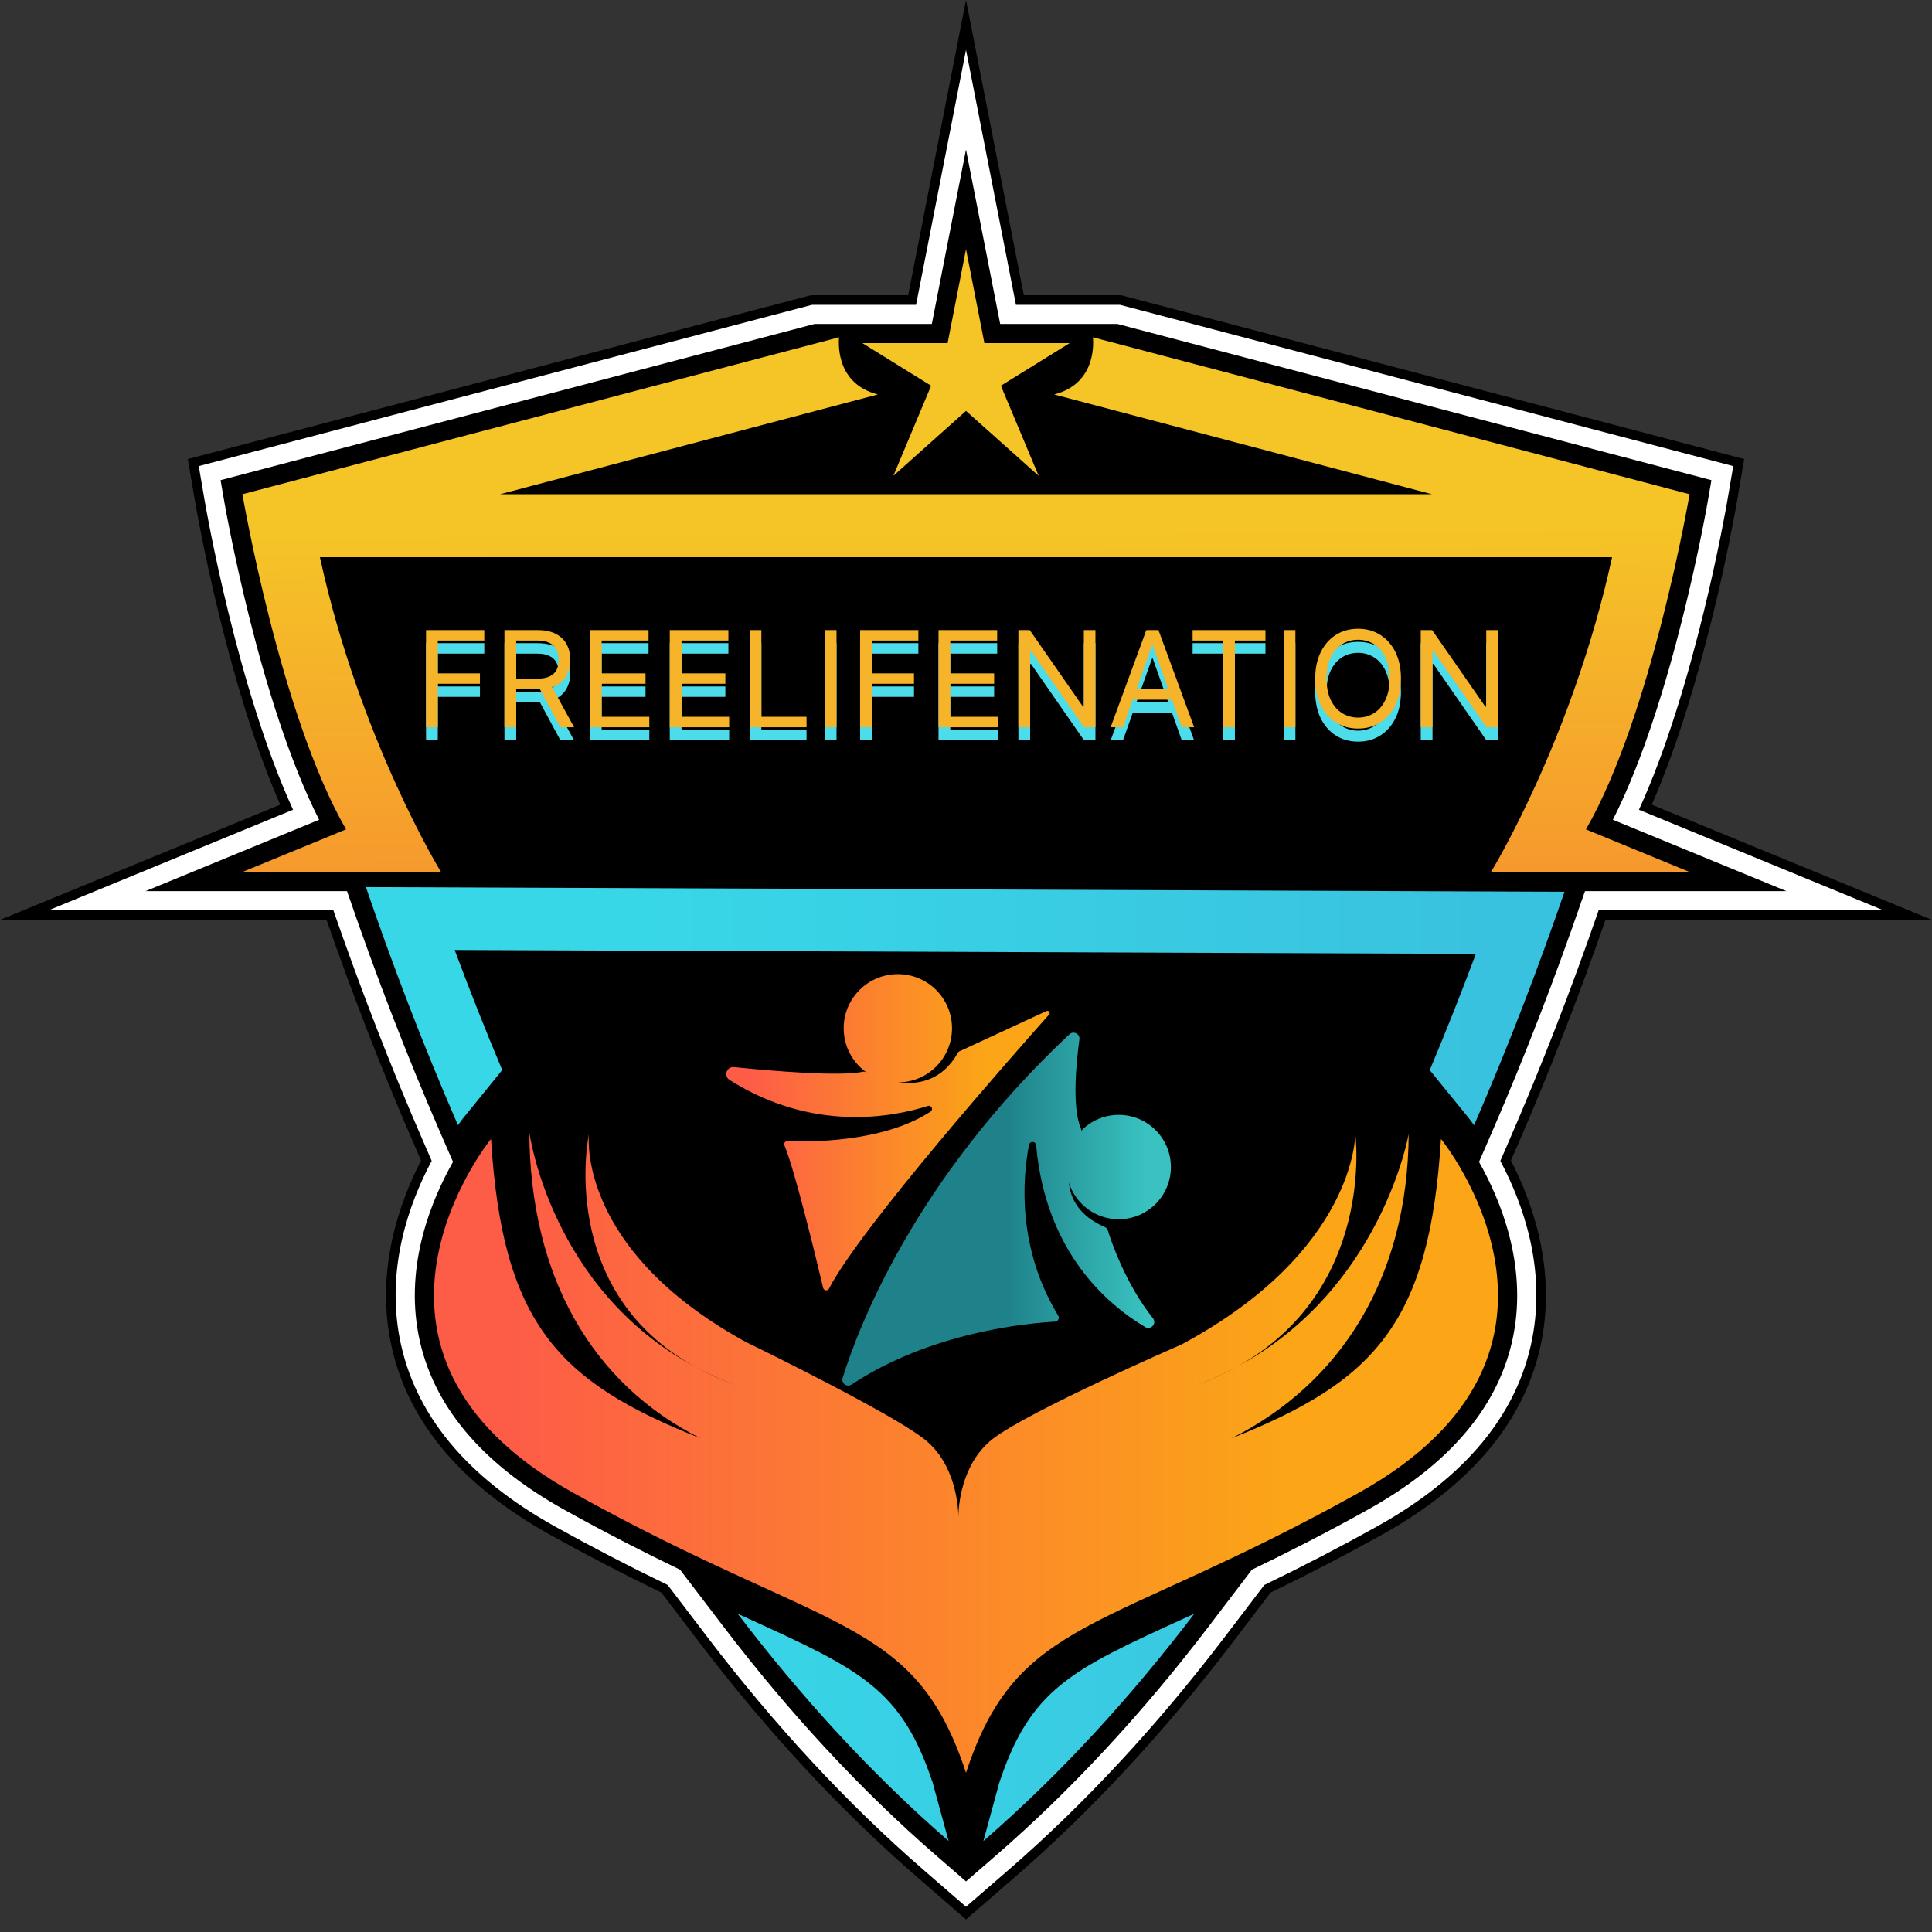 <svg width="58" height="58" viewBox="0 0 58 58" fill="none" xmlns="http://www.w3.org/2000/svg">
<rect x="0" y="0" width="58" height="58" fill="#333333" stroke="none"/>
<path d="M27.535 56.353C25.245 54.367 23.047 51.999 21.004 49.318L19.855 47.81C18.7 47.25 17.607 46.682 16.516 46.075C13.786 44.556 12.171 42.592 11.717 40.238C11.302 38.084 11.974 36.133 12.641 34.839L12.429 34.351C11.493 32.197 10.611 29.933 9.803 27.616L0 27.616L8.413 24.157C6.791 20.462 5.898 15.303 5.86 15.08L5.638 13.782L24.341 8.863H27.264L29 -0L30.736 8.863H33.659L52.362 13.782L52.14 15.08C52.102 15.303 51.206 20.467 49.587 24.157L58 27.616H48.197C47.392 29.93 46.508 32.195 45.571 34.353L45.359 34.84C46.026 36.135 46.697 38.085 46.282 40.238C45.829 42.592 44.214 44.556 41.483 46.075C40.393 46.682 39.3 47.25 38.145 47.81L36.997 49.317C34.953 52.001 32.755 54.369 30.463 56.356L29 57.623L27.535 56.353Z" fill="black"/>
<path d="M27.724 56.135C25.448 54.161 23.265 51.809 21.233 49.143L20.043 47.581C18.869 47.013 17.76 46.437 16.656 45.823C14.003 44.347 12.437 42.45 12 40.183C11.594 38.074 12.264 36.158 12.96 34.85L12.693 34.236C11.734 32.028 10.831 29.705 10.008 27.328L1.458 27.328L8.798 24.309C7.116 20.641 6.185 15.269 6.144 15.031L5.967 13.993L24.378 9.151H27.501L29 1.498L30.499 9.151H33.621L52.033 13.993L51.856 15.031C51.815 15.269 50.884 20.641 49.202 24.309L56.542 27.328H47.992C47.171 29.702 46.268 32.026 45.307 34.238L45.041 34.852C45.736 36.159 46.406 38.075 45.999 40.183C45.563 42.45 43.996 44.347 41.343 45.823C40.24 46.437 39.131 47.013 37.957 47.581L36.768 49.142C34.735 51.811 32.551 54.165 30.275 56.138L29 57.242L27.724 56.135Z" fill="white"/>
<path d="M48.42 24.61C50.231 21.036 51.245 15.195 51.289 14.934L51.378 14.415L33.957 9.834L33.547 9.726H32.185H30.026L29 4.489L27.974 9.726H25.824H24.453L24.043 9.834L6.622 14.415L6.711 14.934C6.755 15.195 7.769 21.036 9.58 24.61L4.368 26.753L10.418 26.753L10.441 26.819C11.289 29.294 12.224 31.713 13.22 34.007L13.6 34.88C12.955 36.017 12.155 37.951 12.565 40.075C12.968 42.167 14.438 43.932 16.936 45.321C18.235 46.044 19.389 46.628 20.416 47.123L21.691 48.795C23.698 51.43 25.855 53.753 28.101 55.701L28.673 56.197L29 56.482L29.327 56.198L29.898 55.704C32.144 53.757 34.302 51.432 36.311 48.794L37.583 47.123C38.611 46.628 39.765 46.044 41.064 45.321C43.561 43.932 45.032 42.167 45.435 40.075C45.844 37.952 45.045 36.019 44.401 34.882L44.78 34.01C45.759 31.754 46.678 29.382 47.511 26.958L47.582 26.753H53.632L48.42 24.61Z" fill="black"/>
<path d="M28.448 10.301H25.889L27.953 11.58L26.819 14.285L29 12.336L31.181 14.285L30.047 11.58L32.112 10.301H29.552L29 7.48L28.448 10.301ZM31.646 11.842L42.987 14.837H29H15.013L26.354 11.842C25.007 11.502 25.191 10.126 25.191 10.126L7.278 14.837C7.278 14.837 8.412 21.467 10.389 24.899L7.278 26.178H13.239C13.239 26.178 10.796 22.194 9.604 16.727H29H48.396C47.204 22.194 44.761 26.178 44.761 26.178H50.722L47.611 24.899C49.588 21.467 50.722 14.837 50.722 14.837L32.809 10.126C32.809 10.126 32.993 11.502 31.646 11.842Z" fill="url(#paint0_linear_4_1230)"/>
<path d="M13.748 33.778C13.848 33.638 13.916 33.554 13.931 33.535L15.077 32.123C14.559 30.892 14.084 29.686 13.649 28.519L44.306 28.636C43.884 29.765 43.423 30.933 42.922 32.126L44.068 33.535C44.083 33.554 44.151 33.638 44.252 33.78C45.313 31.338 46.213 28.967 46.968 26.771L10.985 26.632C11.749 28.866 12.665 31.285 13.748 33.778ZM35.529 48.594C32.186 50.12 30.93 50.694 29.997 53.526L29.522 55.269C31.864 53.239 33.968 50.921 35.853 48.446C35.743 48.497 35.635 48.545 35.529 48.594ZM28.477 55.267L28.002 53.526C27.068 50.694 25.813 50.12 22.47 48.594C22.365 48.545 22.258 48.497 22.148 48.447C24.034 50.921 26.138 53.238 28.477 55.267Z" fill="url(#paint1_linear_4_1230)"/>
<path d="M30.845 46.686C30.851 46.648 30.857 46.608 30.862 46.564C30.847 46.631 30.845 46.674 30.845 46.686Z" fill="url(#paint2_linear_4_1230)"/>
<path d="M30.845 46.686C30.851 46.648 30.857 46.608 30.862 46.564C30.847 46.631 30.845 46.674 30.845 46.686Z" fill="url(#paint3_linear_4_1230)"/>
<path d="M35.885 41.597C36.324 41.438 36.726 41.255 37.093 41.053C36.715 41.253 36.314 41.437 35.885 41.597Z" fill="url(#paint4_linear_4_1230)"/>
<path d="M35.885 41.597C36.324 41.438 36.726 41.255 37.093 41.053C36.715 41.253 36.314 41.437 35.885 41.597Z" fill="url(#paint5_linear_4_1230)"/>
<path d="M32.105 31.049C27.424 35.437 25.745 39.916 25.297 41.367C25.248 41.526 25.425 41.659 25.564 41.567C27.952 39.98 30.882 39.72 31.672 39.677C31.762 39.672 31.815 39.574 31.768 39.497C30.541 37.472 30.691 35.419 30.89 34.371C30.914 34.246 31.095 34.255 31.106 34.383C31.39 37.587 33.242 39.164 34.383 39.841C34.552 39.941 34.735 39.731 34.613 39.577C33.787 38.538 33.359 37.263 33.259 36.942C33.244 36.893 33.208 36.854 33.16 36.833C32.409 36.507 32.138 36 32.088 35.501C32.286 36.139 32.881 36.602 33.584 36.602C34.449 36.602 35.151 35.901 35.151 35.036C35.151 34.17 34.449 33.469 33.584 33.469C33.142 33.469 32.743 33.652 32.459 33.946C32.461 33.921 32.456 33.894 32.446 33.87C32.18 33.237 32.306 31.923 32.404 31.202C32.42 31.085 32.326 31.001 32.226 31.001C32.184 31.001 32.142 31.015 32.105 31.049Z" fill="url(#paint6_linear_4_1230)"/>
<path d="M25.328 30.869C25.328 31.425 25.607 31.916 26.033 32.208C26.01 32.197 25.992 32.188 25.978 32.18C25.959 32.17 25.938 32.168 25.917 32.172C25.209 32.326 23.176 32.151 22.035 32.035C21.815 32.012 21.715 32.301 21.902 32.42C24.399 34.001 26.801 33.537 27.857 33.201C27.963 33.167 28.028 33.311 27.936 33.371C26.494 34.31 24.253 34.283 23.641 34.255C23.572 34.252 23.523 34.322 23.55 34.386C23.86 35.121 24.508 37.806 24.711 38.664C24.732 38.749 24.847 38.764 24.887 38.686C25.833 36.855 30.44 31.641 31.494 30.457C31.542 30.404 31.481 30.322 31.415 30.353L28.797 31.564C28.78 31.572 28.765 31.587 28.756 31.604C28.289 32.443 27.565 32.571 26.97 32.494C27.86 32.487 28.58 31.762 28.58 30.869C28.58 29.971 27.852 29.244 26.954 29.244C26.057 29.244 25.328 29.971 25.328 30.869Z" fill="url(#paint7_linear_4_1230)"/>
<path d="M21.034 43.181C16.745 41.484 15.084 39.73 14.741 34.191C14.741 34.191 9.563 40.561 17.215 44.818C24.867 49.076 27.454 48.502 29 53.222C30.546 48.502 33.133 49.076 40.784 44.818C48.436 40.561 43.259 34.191 43.259 34.191C42.916 39.73 41.255 41.484 36.966 43.181C40.235 41.537 42.264 38.378 42.29 34.042C42.29 34.042 41.484 38.693 37.143 41.026C41.31 38.71 40.687 34.042 40.687 34.042C40.687 34.042 40.721 37.54 35.481 40.357C35.414 40.386 30.854 42.375 29.797 43.202C28.837 43.954 28.774 45.271 28.771 45.52C28.768 45.271 28.706 43.954 27.745 43.202C26.927 42.562 24.208 41.187 22.993 40.584C22.628 40.404 22.399 40.293 22.398 40.292C17.273 37.486 17.679 34.042 17.679 34.042C17.679 34.042 16.689 38.71 20.857 41.026C16.516 38.693 15.89 33.99 15.89 33.99C15.916 38.325 17.765 41.537 21.034 43.181ZM37.093 41.053C36.726 41.254 36.324 41.438 35.885 41.597C36.314 41.437 36.715 41.253 37.093 41.053ZM20.907 41.053C21.285 41.253 21.686 41.437 22.115 41.597C21.676 41.438 21.274 41.254 20.907 41.053Z" fill="url(#paint8_linear_4_1230)"/>
<path d="M12.79 22.226V19.309H14.539V19.622H13.143V20.608H14.408V20.921H13.143V22.226H12.79ZM15.144 22.226V19.309H16.13C16.358 19.309 16.545 19.348 16.691 19.425C16.837 19.502 16.945 19.608 17.016 19.743C17.086 19.878 17.121 20.031 17.121 20.203C17.121 20.375 17.086 20.527 17.016 20.66C16.945 20.793 16.838 20.898 16.692 20.974C16.547 21.049 16.361 21.086 16.135 21.086H15.338V20.767H16.124C16.28 20.767 16.405 20.744 16.5 20.699C16.596 20.653 16.665 20.589 16.708 20.505C16.752 20.421 16.773 20.32 16.773 20.203C16.773 20.086 16.752 19.984 16.708 19.897C16.664 19.809 16.595 19.742 16.499 19.695C16.403 19.646 16.276 19.622 16.118 19.622H15.497V22.226H15.144ZM16.517 20.915L17.235 22.226H16.825L16.118 20.915H16.517ZM17.71 22.226V19.309H19.47V19.622H18.063V20.608H19.379V20.921H18.063V21.912H19.493V22.226H17.71ZM20.107 22.226V19.309H21.867V19.622H20.46V20.608H21.776V20.921H20.46V21.912H21.89V22.226H20.107ZM22.504 22.226V19.309H22.857V21.912H24.213V22.226H22.504ZM25.113 19.309V22.226H24.76V19.309H25.113ZM25.821 22.226V19.309H27.57V19.622H26.175V20.608H27.439V20.921H26.175V22.226H25.821ZM28.175 22.226V19.309H29.936V19.622H28.529V20.608H29.845V20.921H28.529V21.912H29.959V22.226H28.175ZM32.886 19.309V22.226H32.544L30.954 19.935H30.926V22.226H30.573V19.309H30.914L32.51 21.605H32.538V19.309H32.886ZM33.712 22.226H33.342L34.413 19.309H34.778L35.849 22.226H35.478L34.607 19.77H34.584L33.712 22.226ZM33.849 21.086H35.342V21.399H33.849V21.086ZM35.803 19.622V19.309H37.99V19.622H37.073V22.226H36.72V19.622H35.803ZM38.889 19.309V22.226H38.536V19.309H38.889ZM42.058 20.767C42.058 21.075 42.003 21.341 41.892 21.565C41.781 21.789 41.628 21.962 41.434 22.083C41.241 22.205 41.019 22.265 40.771 22.265C40.522 22.265 40.301 22.205 40.107 22.083C39.913 21.962 39.761 21.789 39.65 21.565C39.539 21.341 39.483 21.075 39.483 20.767C39.483 20.459 39.539 20.194 39.65 19.97C39.761 19.745 39.913 19.573 40.107 19.451C40.301 19.329 40.522 19.269 40.771 19.269C41.019 19.269 41.241 19.329 41.434 19.451C41.628 19.573 41.781 19.745 41.892 19.97C42.003 20.194 42.058 20.459 42.058 20.767ZM41.716 20.767C41.716 20.515 41.674 20.301 41.59 20.128C41.506 19.954 41.393 19.822 41.249 19.733C41.107 19.644 40.947 19.599 40.771 19.599C40.594 19.599 40.434 19.644 40.291 19.733C40.148 19.822 40.035 19.954 39.95 20.128C39.867 20.301 39.825 20.515 39.825 20.767C39.825 21.02 39.867 21.233 39.95 21.407C40.035 21.58 40.148 21.712 40.291 21.801C40.434 21.89 40.594 21.935 40.771 21.935C40.947 21.935 41.107 21.89 41.249 21.801C41.393 21.712 41.506 21.58 41.59 21.407C41.674 21.233 41.716 21.02 41.716 20.767ZM44.965 19.309V22.226H44.623L43.034 19.935H43.005V22.226H42.652V19.309H42.994L44.589 21.605H44.618V19.309H44.965Z" fill="#4DDCE9"/>
<path d="M12.79 21.832V18.916H14.539V19.229H13.143V20.215H14.408V20.528H13.143V21.832H12.79ZM15.144 21.832V18.916H16.13C16.358 18.916 16.545 18.954 16.691 19.032C16.837 19.109 16.945 19.215 17.016 19.35C17.086 19.485 17.121 19.638 17.121 19.81C17.121 19.982 17.086 20.134 17.016 20.267C16.945 20.4 16.838 20.505 16.692 20.581C16.547 20.656 16.361 20.693 16.135 20.693H15.338V20.374H16.124C16.28 20.374 16.405 20.351 16.5 20.306C16.596 20.26 16.665 20.195 16.708 20.112C16.752 20.027 16.773 19.927 16.773 19.81C16.773 19.693 16.752 19.591 16.708 19.504C16.664 19.416 16.595 19.349 16.499 19.302C16.403 19.253 16.276 19.229 16.118 19.229H15.497V21.832H15.144ZM16.517 20.522L17.235 21.832H16.825L16.118 20.522H16.517ZM17.71 21.832V18.916H19.47V19.229H18.063V20.215H19.379V20.528H18.063V21.519H19.493V21.832H17.71ZM20.107 21.832V18.916H21.867V19.229H20.46V20.215H21.776V20.528H20.46V21.519H21.89V21.832H20.107ZM22.504 21.832V18.916H22.857V21.519H24.213V21.832H22.504ZM25.113 18.916V21.832H24.76V18.916H25.113ZM25.821 21.832V18.916H27.57V19.229H26.175V20.215H27.439V20.528H26.175V21.832H25.821ZM28.175 21.832V18.916H29.936V19.229H28.529V20.215H29.845V20.528H28.529V21.519H29.959V21.832H28.175ZM32.886 18.916V21.832H32.544L30.954 19.542H30.926V21.832H30.573V18.916H30.914L32.51 21.212H32.538V18.916H32.886ZM33.712 21.832H33.342L34.413 18.916H34.778L35.849 21.832H35.478L34.607 19.377H34.584L33.712 21.832ZM33.849 20.693H35.342V21.006H33.849V20.693ZM35.803 19.229V18.916H37.99V19.229H37.073V21.832H36.72V19.229H35.803ZM38.889 18.916V21.832H38.536V18.916H38.889ZM42.058 20.374C42.058 20.682 42.003 20.948 41.892 21.172C41.781 21.396 41.628 21.569 41.434 21.69C41.241 21.812 41.019 21.872 40.771 21.872C40.522 21.872 40.301 21.812 40.107 21.69C39.913 21.569 39.761 21.396 39.65 21.172C39.539 20.948 39.483 20.682 39.483 20.374C39.483 20.066 39.539 19.8 39.65 19.576C39.761 19.352 39.913 19.18 40.107 19.058C40.301 18.936 40.522 18.876 40.771 18.876C41.019 18.876 41.241 18.936 41.434 19.058C41.628 19.18 41.781 19.352 41.892 19.576C42.003 19.8 42.058 20.066 42.058 20.374ZM41.716 20.374C41.716 20.121 41.674 19.908 41.59 19.735C41.506 19.561 41.393 19.429 41.249 19.34C41.107 19.251 40.947 19.206 40.771 19.206C40.594 19.206 40.434 19.251 40.291 19.34C40.148 19.429 40.035 19.561 39.95 19.735C39.867 19.908 39.825 20.121 39.825 20.374C39.825 20.627 39.867 20.84 39.95 21.014C40.035 21.187 40.148 21.319 40.291 21.408C40.434 21.497 40.594 21.542 40.771 21.542C40.947 21.542 41.107 21.497 41.249 21.408C41.393 21.319 41.506 21.187 41.59 21.014C41.674 20.84 41.716 20.627 41.716 20.374ZM44.965 18.916V21.832H44.623L43.034 19.542H43.005V21.832H42.652V18.916H42.994L44.589 21.212H44.618V18.916H44.965Z" fill="#F5B429"/>
<defs>
<linearGradient id="paint0_linear_4_1230" x1="28.884" y1="1.927" x2="29.058" y2="29.844" gradientUnits="userSpaceOnUse">
<stop stop-color="#F5C427"/>
<stop offset="0.502" stop-color="#F5C427"/>
<stop offset="0.925" stop-color="#F6922E"/>
<stop offset="1" stop-color="#F6922E"/>
</linearGradient>
<linearGradient id="paint1_linear_4_1230" x1="10.985" y1="40.95" x2="46.968" y2="40.95" gradientUnits="userSpaceOnUse">
<stop stop-color="#38D7E7"/>
<stop offset="0.222" stop-color="#38D7E7"/>
<stop offset="0.93" stop-color="#39C2DF"/>
<stop offset="1" stop-color="#39C2DF"/>
</linearGradient>
<linearGradient id="paint2_linear_4_1230" x1="30.845" y1="46.625" x2="30.862" y2="46.625" gradientUnits="userSpaceOnUse">
<stop stop-color="#FD5D47"/>
<stop offset="0.075" stop-color="#FD5D47"/>
<stop offset="0.801" stop-color="#FBA517"/>
<stop offset="1" stop-color="#FBA517"/>
</linearGradient>
<linearGradient id="paint3_linear_4_1230" x1="30.845" y1="46.625" x2="30.862" y2="46.625" gradientUnits="userSpaceOnUse">
<stop stop-color="#FD5D47"/>
<stop offset="0.075" stop-color="#FD5D47"/>
<stop offset="0.801" stop-color="#FBA517"/>
<stop offset="1" stop-color="#FBA517"/>
</linearGradient>
<linearGradient id="paint4_linear_4_1230" x1="35.885" y1="41.325" x2="37.093" y2="41.325" gradientUnits="userSpaceOnUse">
<stop stop-color="#FD5D47"/>
<stop offset="0.075" stop-color="#FD5D47"/>
<stop offset="0.801" stop-color="#FBA517"/>
<stop offset="1" stop-color="#FBA517"/>
</linearGradient>
<linearGradient id="paint5_linear_4_1230" x1="35.885" y1="41.325" x2="37.093" y2="41.325" gradientUnits="userSpaceOnUse">
<stop stop-color="#FD5D47"/>
<stop offset="0.075" stop-color="#FD5D47"/>
<stop offset="0.801" stop-color="#FBA517"/>
<stop offset="1" stop-color="#FBA517"/>
</linearGradient>
<linearGradient id="paint6_linear_4_1230" x1="25.289" y1="36.299" x2="35.151" y2="36.299" gradientUnits="userSpaceOnUse">
<stop stop-color="#1F828A"/>
<stop offset="0.502" stop-color="#1F828A"/>
<stop offset="0.925" stop-color="#39C2C0"/>
<stop offset="1" stop-color="#39C2C0"/>
</linearGradient>
<linearGradient id="paint7_linear_4_1230" x1="21.804" y1="33.99" x2="31.552" y2="33.99" gradientUnits="userSpaceOnUse">
<stop stop-color="#FD5D47"/>
<stop offset="0.075" stop-color="#FD5D47"/>
<stop offset="0.801" stop-color="#FBA517"/>
<stop offset="1" stop-color="#FBA517"/>
</linearGradient>
<linearGradient id="paint8_linear_4_1230" x1="13.029" y1="43.606" x2="44.971" y2="43.606" gradientUnits="userSpaceOnUse">
<stop stop-color="#FD5D47"/>
<stop offset="0.075" stop-color="#FD5D47"/>
<stop offset="0.801" stop-color="#FBA517"/>
<stop offset="1" stop-color="#FBA517"/>
</linearGradient>
</defs>
</svg>
